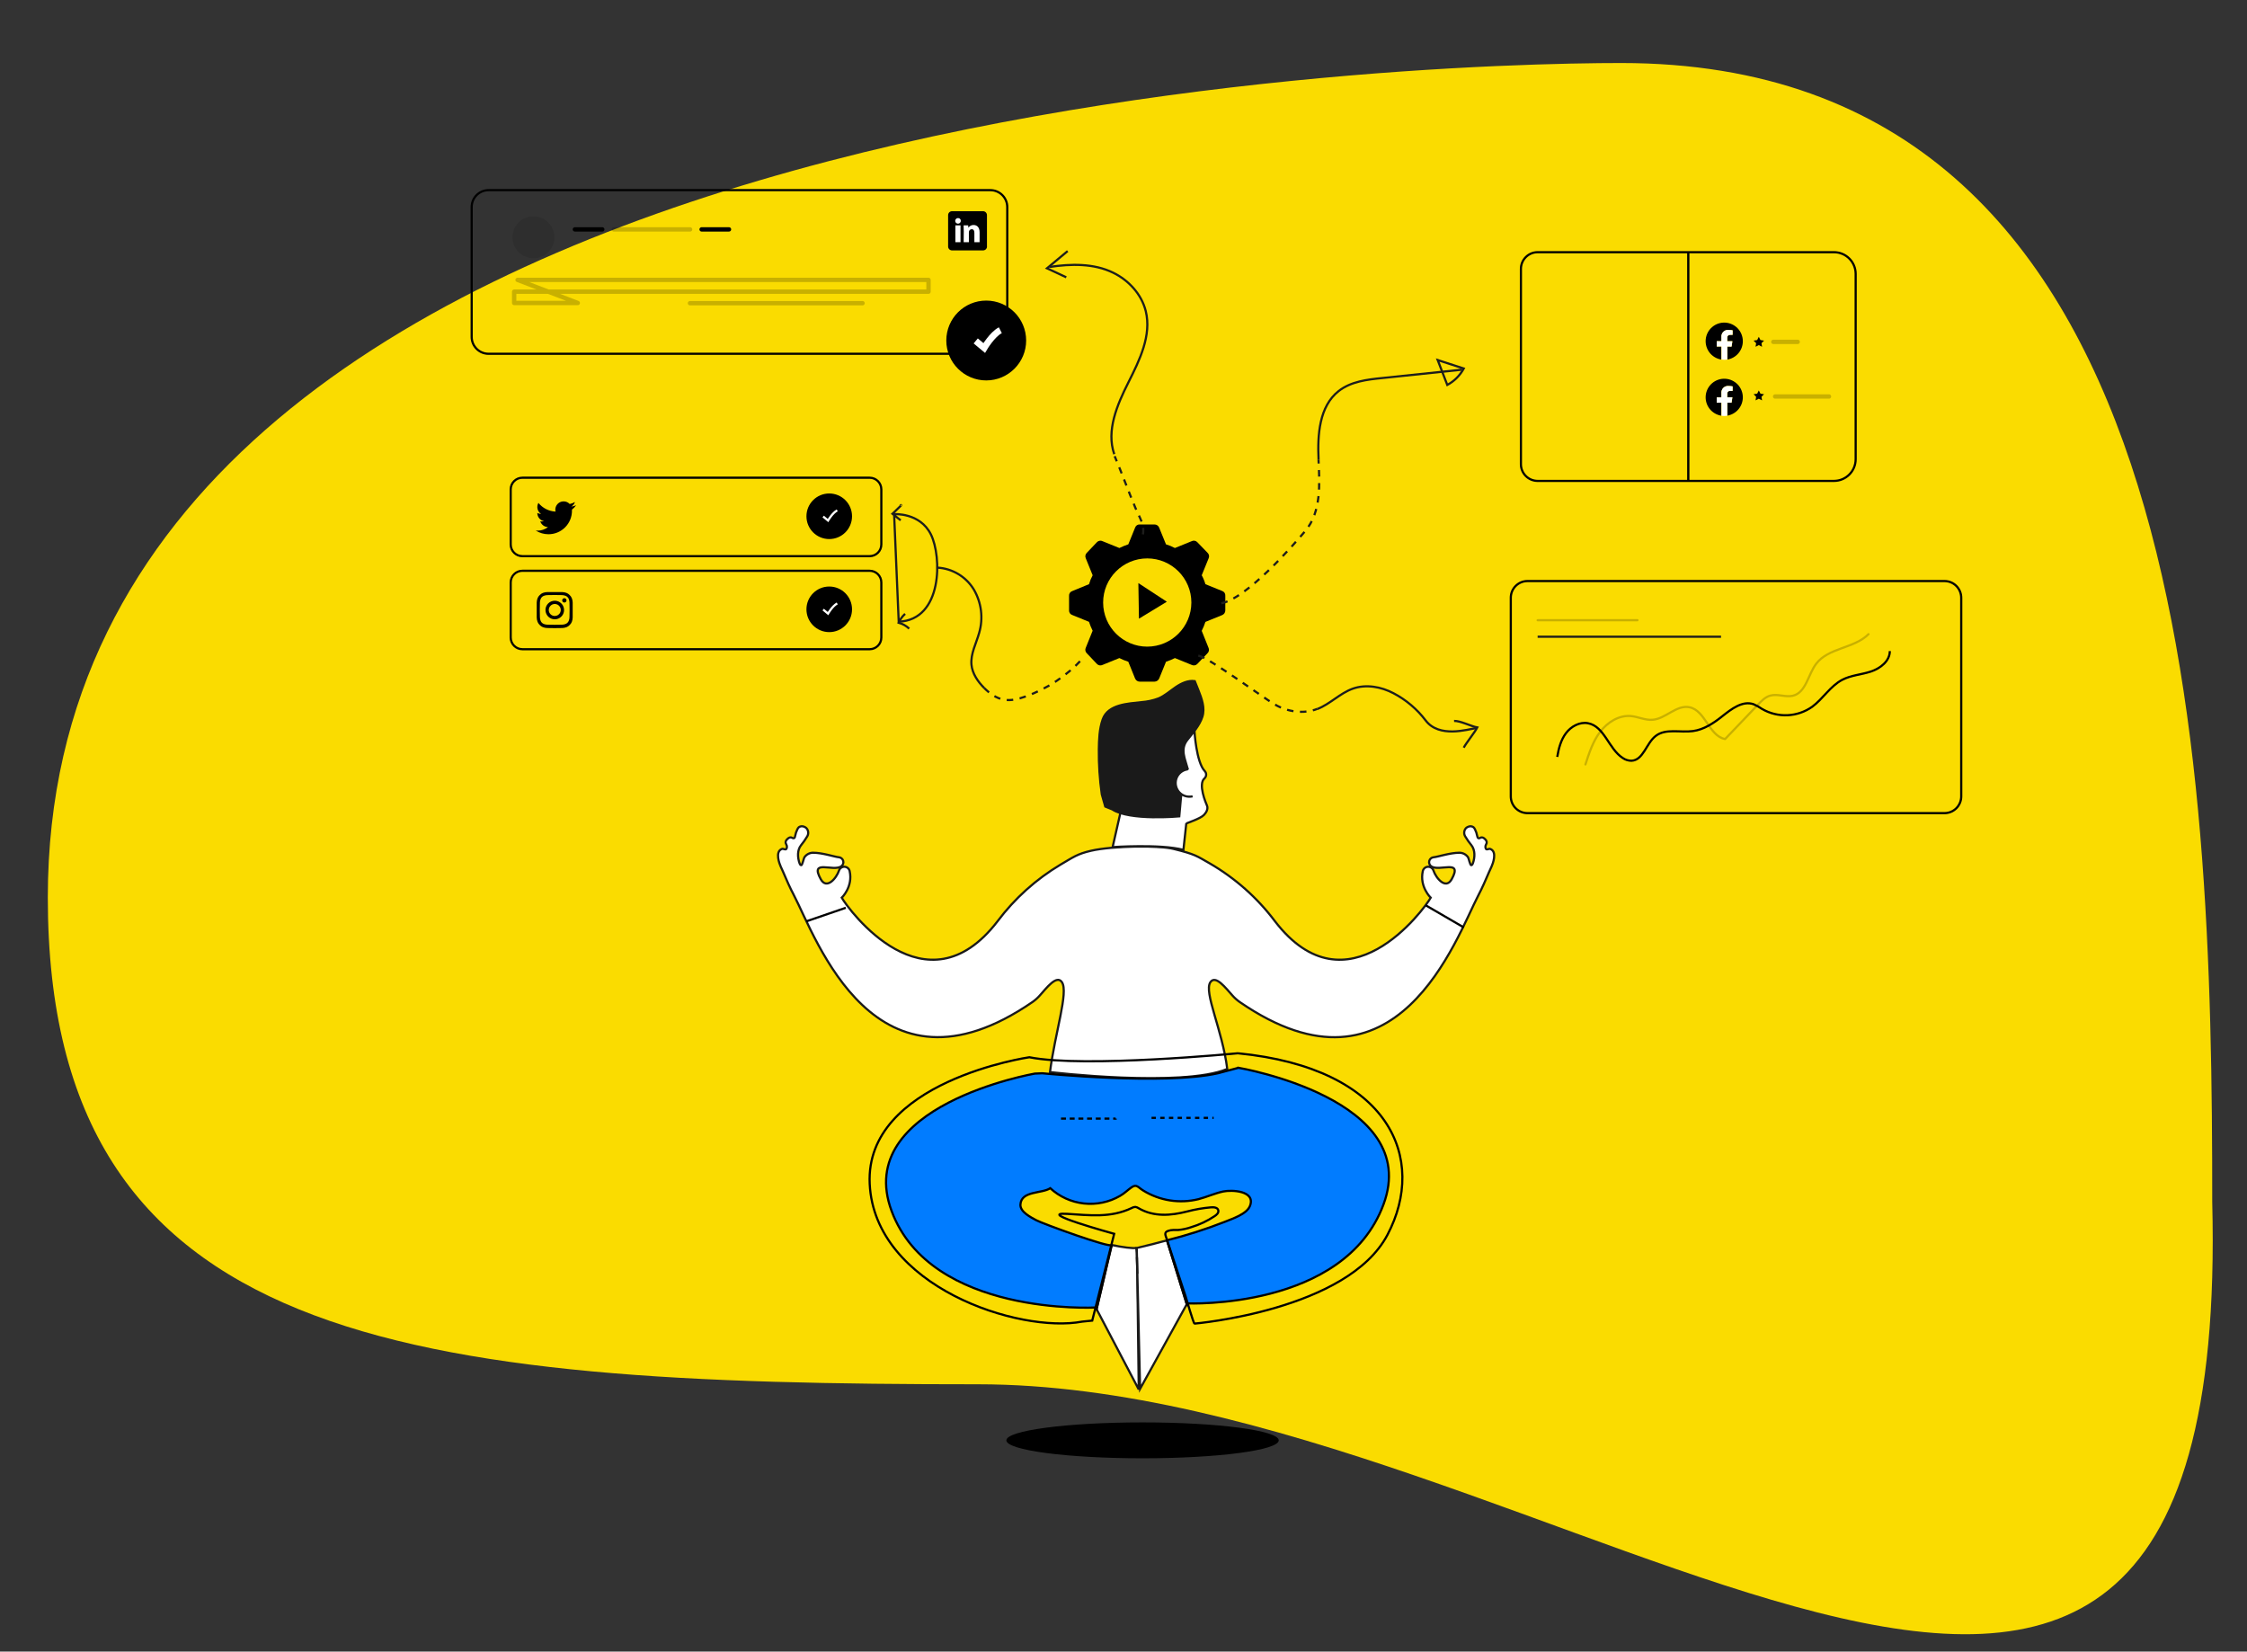 <svg width="1034" height="760" viewBox="0 0 1034 760" fill="none" xmlns="http://www.w3.org/2000/svg">
<rect x="0" y="0" width="1034" height="760" fill="#333333" stroke="none"/>
<path d="M1018 553C1028 945 712.888 637 450 637C187.112 637 22 619.554 22 413C22 45 654 29 746 29C1008.89 29 1018 346.446 1018 553Z" fill="#FADC00"/>
<g clip-path="url(#clip0_1_2)">
<path d="M455.73 87.5H224.83C220.533 87.5 217.05 90.983 217.05 95.28V155.02C217.05 159.317 220.533 162.8 224.83 162.8H455.73C460.027 162.8 463.51 159.317 463.51 155.02V95.28C463.51 90.983 460.027 87.5 455.73 87.5Z" stroke="black"/>
<path d="M400.18 219.83H240.39C237.419 219.83 235.01 222.239 235.01 225.21V250.55C235.01 253.521 237.419 255.93 240.39 255.93H400.18C403.151 255.93 405.56 253.521 405.56 250.55V225.21C405.56 222.239 403.151 219.83 400.18 219.83Z" stroke="black"/>
<path d="M322.86 105.56H335.46M264.54 105.56H277.14H264.54Z" stroke="black" stroke-width="2" stroke-linecap="round" stroke-linejoin="round"/>
<path opacity="0.2" d="M317.5 139.52H396.92M282.43 105.56H317.56H282.43ZM238.17 128.8H427.27V134.22H236.6V139.42H265.87L238.17 128.8Z" stroke="black" stroke-width="2" stroke-linecap="round" stroke-linejoin="round"/>
<path opacity="0.1" d="M245.47 118.83C250.794 118.83 255.11 114.514 255.11 109.19C255.11 103.866 250.794 99.55 245.47 99.55C240.146 99.55 235.83 103.866 235.83 109.19C235.83 114.514 240.146 118.83 245.47 118.83Z" fill="black"/>
<path d="M252.52 280.7C252.518 280.152 252.679 279.615 252.982 279.159C253.285 278.702 253.717 278.345 254.223 278.134C254.729 277.923 255.286 277.867 255.824 277.972C256.362 278.078 256.857 278.341 257.245 278.728C257.633 279.115 257.898 279.608 258.006 280.146C258.113 280.684 258.059 281.241 257.85 281.748C257.64 282.254 257.285 282.688 256.83 282.992C256.374 283.297 255.838 283.46 255.29 283.46C254.557 283.46 253.854 283.17 253.335 282.652C252.816 282.135 252.523 281.433 252.52 280.7ZM251.02 280.7C251.018 281.545 251.267 282.372 251.735 283.075C252.203 283.779 252.869 284.328 253.649 284.652C254.429 284.977 255.288 285.063 256.117 284.899C256.946 284.736 257.708 284.33 258.306 283.733C258.904 283.136 259.312 282.375 259.478 281.547C259.643 280.718 259.559 279.859 259.236 279.078C258.913 278.297 258.366 277.63 257.663 277.16C256.961 276.691 256.135 276.44 255.29 276.44C254.728 276.437 254.172 276.546 253.652 276.758C253.132 276.971 252.66 277.284 252.261 277.68C251.863 278.076 251.546 278.546 251.33 279.064C251.113 279.583 251.001 280.138 251 280.7H251.02ZM258.7 276.27C258.7 276.535 258.805 276.79 258.993 276.977C259.18 277.165 259.435 277.27 259.7 277.27C259.965 277.27 260.22 277.165 260.407 276.977C260.595 276.79 260.7 276.535 260.7 276.27C260.7 276.005 260.595 275.75 260.407 275.563C260.22 275.375 259.965 275.27 259.7 275.27C259.435 275.27 259.18 275.375 258.993 275.563C258.805 275.75 258.7 276.005 258.7 276.27ZM251.9 287.45C251.374 287.447 250.853 287.352 250.36 287.17C249.983 287.045 249.64 286.832 249.36 286.55C249.079 286.269 248.867 285.927 248.74 285.55C248.553 285.058 248.455 284.536 248.45 284.01L248.4 280.66L248.45 277.3C248.457 276.774 248.555 276.253 248.74 275.76C248.868 275.384 249.08 275.042 249.36 274.76C249.64 274.478 249.983 274.265 250.36 274.14C250.854 273.958 251.374 273.86 251.9 273.85L255.26 273.8L258.61 273.85C259.136 273.86 259.656 273.958 260.15 274.14C260.527 274.265 260.87 274.478 261.15 274.76C261.43 275.042 261.642 275.384 261.77 275.76C261.955 276.253 262.053 276.774 262.06 277.3L262.11 280.66L262.06 284.01C262.055 284.536 261.957 285.058 261.77 285.55C261.643 285.927 261.431 286.269 261.15 286.55C260.87 286.832 260.527 287.045 260.15 287.17C259.657 287.352 259.136 287.447 258.61 287.45L255.26 287.5C253.06 287.5 252.78 287.5 251.9 287.45ZM251.83 272.45C251.147 272.466 250.471 272.595 249.83 272.83C249.273 273.053 248.772 273.394 248.36 273.83C247.923 274.241 247.582 274.743 247.36 275.3C247.125 275.941 246.996 276.617 246.98 277.3V284.14C246.995 284.823 247.124 285.499 247.36 286.14C247.579 286.699 247.921 287.201 248.36 287.61C248.766 288.052 249.27 288.394 249.83 288.61C250.47 288.853 251.146 288.985 251.83 289L255.26 289.05L258.68 289C259.364 288.985 260.04 288.853 260.68 288.61C261.24 288.394 261.744 288.052 262.15 287.61C262.589 287.201 262.931 286.699 263.15 286.14C263.386 285.499 263.515 284.823 263.53 284.14V277.3C263.513 276.617 263.385 275.941 263.15 275.3C262.928 274.743 262.587 274.241 262.15 273.83C261.738 273.394 261.236 273.053 260.68 272.83C260.039 272.595 259.363 272.466 258.68 272.45H251.83Z" fill="black"/>
<path d="M453.83 175.06C463.975 175.06 472.2 166.835 472.2 156.69C472.2 146.545 463.975 138.32 453.83 138.32C443.685 138.32 435.46 146.545 435.46 156.69C435.46 166.835 443.685 175.06 453.83 175.06Z" fill="black"/>
<path d="M449 156.88L452.9 160.13C452.9 160.13 456.6 153.86 460.33 151.96" stroke="white" stroke-width="3"/>
<path d="M381.59 248.06C387.383 248.06 392.08 243.363 392.08 237.57C392.08 231.777 387.383 227.08 381.59 227.08C375.797 227.08 371.1 231.777 371.1 237.57C371.1 243.363 375.797 248.06 381.59 248.06Z" fill="black"/>
<path d="M378.8 237.68L381.03 239.54C381.03 239.54 383.13 235.94 385.27 234.87" stroke="white"/>
<path fill-rule="evenodd" clip-rule="evenodd" d="M707.58 116.05C705.538 116.05 703.579 116.861 702.135 118.305C700.691 119.749 699.88 121.708 699.88 123.75V213.6C699.88 215.642 700.691 217.601 702.135 219.045C703.579 220.489 705.538 221.3 707.58 221.3H776.88V116.05H707.58ZM843.92 116.05H776.92V221.3H843.92C849.443 221.3 853.92 216.823 853.92 211.3V126C853.892 120.497 849.423 116.05 843.92 116.05Z" stroke="black"/>
<path d="M802 157C801.998 154.808 801.155 152.7 799.645 151.111C798.135 149.522 796.074 148.573 793.885 148.459C791.696 148.345 789.546 149.076 787.88 150.499C786.213 151.923 785.156 153.932 784.927 156.112C784.698 158.292 785.315 160.477 786.649 162.217C787.984 163.956 789.935 165.117 792.1 165.46V159.46H790V157H792.17V155.15C792.119 154.708 792.168 154.261 792.311 153.84C792.455 153.419 792.69 153.035 793 152.717C793.31 152.398 793.687 152.152 794.104 151.997C794.521 151.842 794.967 151.782 795.41 151.82C796.05 151.829 796.688 151.886 797.32 151.99V154.09H796.24C796.056 154.067 795.87 154.085 795.694 154.144C795.518 154.202 795.358 154.299 795.225 154.428C795.091 154.556 794.988 154.713 794.924 154.886C794.859 155.06 794.834 155.246 794.85 155.43V157H797.22L796.84 159.47H794.84V165.47C796.844 165.136 798.663 164.101 799.975 162.549C801.286 160.998 802.004 159.031 802 157V157Z" fill="black"/>
<path d="M796.8 159.5L797.18 157.03H794.81V155.43C794.794 155.246 794.819 155.06 794.884 154.886C794.948 154.713 795.051 154.556 795.185 154.428C795.318 154.299 795.478 154.202 795.654 154.144C795.83 154.085 796.016 154.067 796.2 154.09H797.28V152C796.648 151.896 796.01 151.839 795.37 151.83C794.927 151.792 794.481 151.852 794.064 152.007C793.648 152.162 793.27 152.408 792.96 152.727C792.65 153.045 792.415 153.429 792.271 153.85C792.128 154.271 792.079 154.718 792.13 155.16V157H790V159.47H792.17V165.47C792.614 165.534 793.062 165.567 793.51 165.57C793.958 165.567 794.406 165.533 794.85 165.47V159.47L796.79 159.51H796.8V159.5Z" fill="white"/>
<path d="M802 182.83C801.998 180.638 801.155 178.53 799.645 176.941C798.135 175.352 796.074 174.403 793.885 174.289C791.696 174.175 789.546 174.906 787.88 176.329C786.213 177.753 785.156 179.762 784.927 181.942C784.698 184.122 785.315 186.307 786.649 188.047C787.984 189.786 789.935 190.947 792.1 191.29V185.29H790V182.83H792.17V180.93C792.119 180.488 792.168 180.041 792.311 179.62C792.455 179.199 792.69 178.815 793 178.497C793.31 178.178 793.687 177.932 794.104 177.777C794.521 177.622 794.967 177.562 795.41 177.6C796.05 177.609 796.688 177.666 797.32 177.77V179.87H796.24C796.057 179.845 795.87 179.862 795.695 179.919C795.519 179.976 795.358 180.072 795.225 180.2C795.091 180.328 794.988 180.484 794.923 180.657C794.858 180.83 794.833 181.016 794.85 181.2V182.8H797.22L796.84 185.27H794.84V191.27C796.844 190.936 798.663 189.901 799.975 188.349C801.286 186.798 802.004 184.831 802 182.8V182.83Z" fill="black"/>
<path d="M796.8 185.3L797.18 182.83H794.81V181.23C794.793 181.046 794.818 180.86 794.883 180.687C794.948 180.514 795.051 180.358 795.185 180.23C795.318 180.102 795.479 180.006 795.655 179.949C795.83 179.892 796.017 179.875 796.2 179.9H797.28V177.8C796.648 177.696 796.01 177.639 795.37 177.63C794.927 177.592 794.481 177.652 794.064 177.807C793.648 177.962 793.27 178.208 792.96 178.527C792.65 178.845 792.415 179.229 792.271 179.65C792.128 180.071 792.079 180.518 792.13 180.96V182.86H790V185.33H792.17V191.33C792.613 191.4 793.07 191.432 793.51 191.43C793.95 191.428 794.407 191.398 794.85 191.33V185.33H796.79V185.3H796.8Z" fill="white"/>
<path opacity="0.2" d="M816.85 182.45H841.65M816.02 157.32H827.25H816.02Z" stroke="black" stroke-width="2" stroke-linecap="round" stroke-linejoin="round"/>
<path d="M809.35 155L810.11 156.48L811.75 156.74L810.58 157.92L810.84 159.57L809.34 158.81L807.86 159.57L808.12 157.92L806.94 156.74L808.59 156.48L809.35 155ZM809.35 179.67L810.11 181.15L811.75 181.41L810.58 182.59L810.84 184.24L809.34 183.48L807.86 184.24L808.12 182.59L806.94 181.41L808.59 181.15L809.35 179.67ZM553 290.28C553.668 288.959 554.233 287.588 554.69 286.18L562.41 283.04C562.84 282.865 563.208 282.564 563.465 282.177C563.722 281.79 563.856 281.335 563.85 280.87V274.12C563.887 273.649 563.766 273.18 563.505 272.786C563.244 272.393 562.858 272.098 562.41 271.95L554.69 268.82C554.279 267.395 553.713 266.02 553 264.72L556.14 257C556.363 256.567 556.437 256.073 556.35 255.593C556.263 255.114 556.021 254.677 555.66 254.35L551 249.53C550.674 249.168 550.237 248.924 549.757 248.837C549.277 248.75 548.782 248.825 548.35 249.05L540.65 252.18C539.344 251.479 537.97 250.913 536.55 250.49L533.41 242.79C533.238 242.357 532.938 241.986 532.551 241.727C532.163 241.468 531.706 241.333 531.24 241.34H524.51C524.038 241.303 523.568 241.426 523.174 241.689C522.78 241.952 522.487 242.34 522.34 242.79L519.21 250.49C517.805 250.954 516.434 251.519 515.11 252.18L507.39 249.05C506.957 248.827 506.463 248.753 505.983 248.84C505.504 248.927 505.067 249.169 504.74 249.53L500.16 254.35C499.799 254.677 499.557 255.114 499.47 255.593C499.383 256.073 499.457 256.567 499.68 257L502.81 264.72C502.105 266.023 501.542 267.397 501.13 268.82L493.4 272C492.951 272.148 492.564 272.442 492.302 272.835C492.039 273.229 491.915 273.698 491.95 274.17V280.92C491.934 281.377 492.066 281.827 492.328 282.202C492.589 282.577 492.966 282.857 493.4 283L501.12 286.14C501.578 287.546 502.14 288.917 502.8 290.24L499.67 298C499.445 298.432 499.37 298.927 499.457 299.407C499.544 299.887 499.788 300.324 500.15 300.65L504.73 305.48C505.057 305.841 505.494 306.083 505.973 306.17C506.453 306.257 506.947 306.183 507.38 305.96L515.1 302.82C516.421 303.489 517.791 304.054 519.2 304.51L522.33 312.23C522.507 312.659 522.808 313.025 523.195 313.281C523.582 313.538 524.036 313.673 524.5 313.67H531.25C531.711 313.661 532.16 313.52 532.544 313.265C532.928 313.01 533.232 312.651 533.42 312.23L536.56 304.51C537.968 304.053 539.339 303.488 540.66 302.82L548.36 305.96C548.792 306.185 549.287 306.26 549.767 306.173C550.247 306.086 550.684 305.842 551.01 305.48L555.61 300.65C555.972 300.324 556.216 299.887 556.303 299.407C556.39 298.927 556.315 298.432 556.09 298L552.99 290.28H553V290.28ZM527.93 297.56C516.73 297.56 507.63 288.46 507.63 277.26C507.63 266.06 516.73 256.96 527.93 256.96C539.13 256.96 548.23 266.06 548.23 277.26C548.208 288.482 539.102 297.566 527.88 297.56H527.93Z" fill="black"/>
<path d="M606.76 211.45C606.23 200.07 607.06 186.98 616.01 179.95C621.61 175.55 629.11 174.65 636.18 173.95L672.78 170.11" stroke="#1D1D1B"/>
<path d="M562 277.6C573.63 275.48 595.1 250.98 600.73 244.24C608.03 235.49 607.3 222.84 606.73 211.44" stroke="#1D1D1B" stroke-dasharray="3 3"/>
<path d="M512.74 209C508.99 198.1 514.06 186.3 519.24 176C524.42 165.7 530 154.33 527.24 143.15C525.31 135.4 519.39 128.97 512.24 125.49C503.24 121.11 492.74 121.39 483.07 122.83M661.58 165.68L673.58 169.58C671.838 172.78 669.205 175.406 666 177.14L661.58 165.68Z" stroke="#1D1D1B"/>
<path d="M525.93 245.9C526.83 241.5 524.23 237.9 522.49 233.73C519.19 225.93 516.25 217.73 512.94 209.93" stroke="#1D1D1B" stroke-dasharray="3 3"/>
<path d="M491.3 115.54L481.78 123.47L490.66 127.6" stroke="#1D1D1B"/>
<path d="M894.8 267.88C896.704 267.883 898.53 268.64 899.878 269.985C901.225 271.331 901.985 273.156 901.99 275.06V366.5C901.985 368.404 901.225 370.229 899.878 371.575C898.53 372.92 896.704 373.677 894.8 373.68H702.9C700.997 373.677 699.172 372.92 697.826 371.574C696.48 370.228 695.723 368.403 695.72 366.5V275.06C695.723 273.157 696.48 271.332 697.826 269.986C699.172 268.64 700.997 267.883 702.9 267.88H894.8ZM894.8 266.88H702.9C700.731 266.88 698.65 267.742 697.116 269.276C695.582 270.81 694.72 272.891 694.72 275.06V366.5C694.723 368.669 695.585 370.748 697.119 372.281C698.652 373.815 700.731 374.677 702.9 374.68H894.8C895.876 374.681 896.941 374.471 897.935 374.06C898.929 373.65 899.833 373.048 900.594 372.288C901.356 371.529 901.96 370.627 902.373 369.633C902.786 368.64 902.999 367.576 903 366.5V275.06C902.997 272.89 902.133 270.809 900.598 269.275C899.062 267.741 896.98 266.88 894.81 266.88H894.8Z" fill="black"/>
<path opacity="0.2" d="M707.57 285.4H753.51" stroke="black" stroke-linecap="round" stroke-linejoin="round"/>
<path d="M707.57 293H791.97" stroke="#1D1D1B"/>
<path d="M716.6 348.3C717.24 344.45 718.25 340.53 720.6 337.4C722.95 334.27 726.9 332.1 730.73 332.8C738.33 334.22 740.23 344.62 746.73 348.8C747.902 349.622 749.298 350.066 750.73 350.07C756.21 349.85 757.53 342.07 761.83 338.72C766.45 335.05 773.19 337.22 779.03 336.42C784.1 335.75 788.55 332.77 792.55 329.59C796.78 326.22 801.92 322.26 807.01 324.09C808.365 324.691 809.661 325.418 810.88 326.26C814.41 328.305 818.451 329.297 822.526 329.12C826.601 328.943 830.541 327.603 833.88 325.26C838.88 321.58 842.23 315.71 847.75 312.82C851.81 310.7 856.55 310.46 860.91 309.02C865.27 307.58 869.64 304.22 869.63 299.62" stroke="black"/>
<path opacity="0.2" d="M729.57 351.77C731.27 346.52 733.01 341.15 736.34 336.77C739.67 332.39 744.94 329.03 750.44 329.5C753.84 329.8 757.08 331.5 760.44 331.22C766.52 330.77 771.44 324.22 777.44 325.45C784.84 326.95 786.44 338.75 793.84 340.08L809.14 324.08C810.74 322.38 812.47 320.64 814.72 320.08C818.06 319.16 821.72 320.98 825.05 320.15C831.12 318.65 831.97 310.43 835.75 305.45C841.39 298.01 853.22 298.45 859.83 291.83" stroke="black" stroke-linecap="round" stroke-linejoin="round"/>
<path d="M606.2 326.26C612.06 324 616.58 319.01 622.5 316.91C628.6 314.75 635.5 315.99 641.25 319.01C647.022 322.034 652.057 326.292 656 331.48C662.25 339.78 675.33 335.63 679.37 335.03" stroke="#1D1D1B"/>
<path d="M551.43 301.7C556.26 302.58 580.81 320.8 586.67 324.2C592.53 327.6 599.89 328.7 606.21 326.2" stroke="#1D1D1B" stroke-dasharray="3 3"/>
<path d="M669.12 331.75C671.92 331.61 677.02 334.25 679.8 334.75C678.6 337.07 674.8 341.75 673.56 344.05" stroke="#1D1D1B"/>
<path d="M252.32 245.84C253.748 245.851 255.165 245.578 256.487 245.037C257.809 244.497 259.011 243.699 260.023 242.691C261.035 241.683 261.836 240.484 262.382 239.164C262.927 237.844 263.205 236.428 263.2 235V234.5C263.948 233.949 264.594 233.272 265.11 232.5C264.408 232.802 263.668 233.004 262.91 233.1C263.7 232.623 264.293 231.878 264.58 231C263.83 231.449 263.008 231.764 262.15 231.93C261.626 231.37 260.947 230.981 260.199 230.813C259.451 230.644 258.67 230.705 257.957 230.986C257.244 231.268 256.632 231.757 256.201 232.391C255.77 233.025 255.54 233.774 255.54 234.54C255.543 234.836 255.576 235.131 255.64 235.42C254.119 235.344 252.632 234.949 251.274 234.259C249.916 233.57 248.719 232.603 247.76 231.42C247.279 232.267 247.14 233.265 247.37 234.211C247.6 235.157 248.184 235.979 249 236.51C248.391 236.487 247.795 236.323 247.26 236.03V236.08C247.261 236.962 247.568 237.816 248.127 238.498C248.687 239.18 249.465 239.647 250.33 239.82C250.005 239.912 249.668 239.959 249.33 239.96C249.088 239.957 248.848 239.933 248.61 239.89C248.854 240.649 249.33 241.313 249.97 241.788C250.61 242.263 251.383 242.526 252.18 242.54C250.831 243.607 249.16 244.185 247.44 244.18C247.14 244.18 246.82 244.18 246.52 244.13C248.271 245.247 250.304 245.84 252.38 245.84" fill="black"/>
<path d="M400.18 262.65H240.39C237.419 262.65 235.01 265.059 235.01 268.03V293.37C235.01 296.341 237.419 298.75 240.39 298.75H400.18C403.151 298.75 405.56 296.341 405.56 293.37V268.03C405.56 265.059 403.151 262.65 400.18 262.65Z" stroke="black"/>
<path d="M381.59 290.88C387.383 290.88 392.08 286.183 392.08 280.39C392.08 274.597 387.383 269.9 381.59 269.9C375.797 269.9 371.1 274.597 371.1 280.39C371.1 286.183 375.797 290.88 381.59 290.88Z" fill="black"/>
<path d="M378.8 280.5L381.03 282.36C381.03 282.36 383.13 278.76 385.27 277.69" stroke="white"/>
<path d="M454.2 113.42C454.2 113.9 454.009 114.36 453.67 114.7C453.33 115.039 452.87 115.23 452.39 115.23H438.09C437.853 115.23 437.618 115.183 437.399 115.092C437.18 115.001 436.981 114.867 436.814 114.699C436.646 114.531 436.514 114.331 436.424 114.112C436.334 113.892 436.289 113.657 436.29 113.42V99C436.289 98.763 436.334 98.528 436.424 98.308C436.514 98.089 436.646 97.889 436.814 97.721C436.981 97.552 437.18 97.419 437.399 97.328C437.618 97.237 437.853 97.19 438.09 97.19H452.36C452.84 97.19 453.3 97.381 453.64 97.72C453.979 98.06 454.17 98.52 454.17 99V113.42H454.19H454.2Z" fill="black"/>
<path d="M442.12 101.56C442.136 101.817 442.074 102.072 441.943 102.294C441.812 102.515 441.617 102.691 441.383 102.8C441.15 102.909 440.89 102.945 440.636 102.903C440.382 102.861 440.146 102.744 439.96 102.567C439.774 102.39 439.645 102.16 439.591 101.908C439.537 101.657 439.56 101.395 439.657 101.157C439.754 100.918 439.921 100.715 440.136 100.573C440.35 100.431 440.603 100.356 440.86 100.36C441.023 100.349 441.187 100.372 441.341 100.427C441.495 100.483 441.636 100.57 441.754 100.683C441.872 100.796 441.966 100.932 442.029 101.083C442.092 101.234 442.123 101.396 442.12 101.56V101.56ZM439.64 111.46V103.7H442V111.44H439.64V111.46V111.46ZM443.48 106.18L443.42 103.71H445.52L445.62 104.79C445.878 104.395 446.233 104.072 446.652 103.853C447.07 103.634 447.538 103.526 448.01 103.54C449.59 103.54 450.78 104.6 450.78 106.88V111.45H448.38V107.15C448.38 106.15 448.03 105.48 447.16 105.48C446.887 105.483 446.621 105.571 446.401 105.733C446.18 105.894 446.015 106.12 445.93 106.38C445.865 106.573 445.838 106.777 445.85 106.98V111.44H443.45L443.5 106.17L443.48 106.18V106.18Z" fill="white"/>
<path d="M414.5 232.53C414.38 232.53 414.6 232.33 414.65 232.43C414.7 232.53 414.65 232.66 414.52 232.73L410.68 236.43L414.46 239.43M411.44 236.6C411.44 236.6 423.29 235.75 428.36 245.9C433.43 256.05 433.86 285.24 413.56 286.08L411.44 236.6Z" stroke="#1D1D1B"/>
<path d="M416.5 282.48C415.238 283.615 414.232 285.006 413.55 286.56C415.362 287.054 417.022 287.992 418.38 289.29" stroke="#1D1D1B"/>
<path d="M452.9 316.6C455.44 319.13 458.48 321.37 462.02 321.98C465.27 322.55 468.6 321.68 471.72 320.58C481.76 317.033 490.781 311.088 498 303.26" stroke="#1D1D1B" stroke-dasharray="3 3"/>
<path d="M431.27 261.2C434.7 261.38 438.033 262.399 440.978 264.167C443.922 265.934 446.389 268.398 448.16 271.34C449.884 274.309 450.99 277.597 451.409 281.005C451.828 284.413 451.553 287.871 450.6 291.17C449.25 296.05 446.6 300.77 447.03 305.83C447.43 309.99 449.96 313.65 452.91 316.61" stroke="#1D1D1B"/>
<path d="M523.84 268.32L524.11 284.69L536.94 276.89L523.84 268.32Z" fill="black"/>
<path d="M564.76 491.94C562.46 473.82 553.88 456.64 556.96 452C559.36 448.4 564.11 454.76 567.13 458.1C568.127 459.23 569.255 460.237 570.49 461.1C642.99 511 670.09 431.46 680.34 411.9C680.5 411.6 680.64 411.3 680.79 411C681.04 410.48 681.32 410 681.57 409.45C683.3 405.93 684.7 402.28 686.37 398.75C686.87 397.67 689.17 391.85 685.74 390.65C685.1 390.42 684.31 391.21 683.79 390.65C683.627 390.354 683.542 390.022 683.542 389.685C683.542 389.348 683.627 389.016 683.79 388.72C683.917 388.489 684.024 388.249 684.11 388C684.202 387.578 684.126 387.137 683.9 386.77C683.667 386.412 683.372 386.097 683.03 385.84C682.837 385.657 682.606 385.519 682.354 385.436C682.101 385.353 681.834 385.327 681.57 385.36C681.17 385.46 680.8 385.86 680.39 385.74C679.98 385.62 679.84 385.1 679.76 384.67C679.577 383.626 679.24 382.615 678.76 381.67C678.598 381.292 678.359 380.952 678.06 380.67C677.741 380.442 677.371 380.296 676.982 380.244C676.594 380.191 676.198 380.235 675.83 380.37C675.4 380.5 675.002 380.718 674.66 381.01C674.163 381.526 673.855 382.196 673.786 382.909C673.717 383.622 673.891 384.338 674.28 384.94C675.113 386.343 676.052 387.681 677.09 388.94C678.87 391.17 678.73 394.54 677.79 397.24C677.66 397.61 677.46 398.02 677.09 398.12C676.43 398.29 675.99 395.12 675.49 394.4C675.045 393.791 674.465 393.293 673.795 392.946C673.125 392.599 672.384 392.412 671.63 392.4C667.26 392.4 661.53 394.35 659.7 394.48C659.237 394.523 658.798 394.705 658.441 395.004C658.084 395.302 657.826 395.703 657.703 396.151C657.579 396.599 657.595 397.075 657.748 397.514C657.901 397.953 658.184 398.336 658.56 398.61C662.28 401.33 673.31 395.04 668.01 404.61C665.31 409.46 660.85 404.21 659.61 400.54C659.425 400.018 659.074 399.571 658.611 399.267C658.148 398.962 657.598 398.818 657.045 398.855C656.492 398.893 655.967 399.11 655.549 399.474C655.131 399.837 654.843 400.328 654.73 400.87C653.13 408.09 658.37 413.1 658.37 413.1C655.29 418.5 619.82 467.1 586.67 423.9C578.546 413.093 568.325 404.036 556.62 397.27C550.62 393.87 550.22 393.17 540.02 390.64C533.39 388.98 512.12 389.18 502.07 391.49C495.63 392.97 493.84 394.49 488.07 397.84C476.799 404.555 466.947 413.408 459.07 423.9C425.91 467.1 390.44 418.5 387.35 413.1C387.35 413.1 392.59 408.1 390.99 400.87C390.877 400.328 390.589 399.837 390.171 399.474C389.753 399.11 389.228 398.893 388.675 398.855C388.122 398.818 387.572 398.962 387.109 399.267C386.646 399.571 386.295 400.018 386.11 400.54C384.88 404.22 380.41 409.46 377.71 404.61C372.41 395.07 383.45 401.36 387.16 398.61C387.536 398.336 387.819 397.953 387.972 397.514C388.125 397.075 388.141 396.599 388.017 396.151C387.894 395.703 387.636 395.302 387.279 395.004C386.922 394.705 386.483 394.523 386.02 394.48C384.19 394.35 378.47 392.38 374.09 392.4C373.337 392.412 372.597 392.598 371.929 392.945C371.261 393.293 370.682 393.791 370.24 394.4C369.74 395.1 369.24 398.3 368.64 398.12C368.26 398.02 368.04 397.62 367.92 397.24C366.98 394.54 366.82 391.17 368.62 388.94C369.651 387.678 370.587 386.341 371.42 384.94C371.806 384.333 371.975 383.612 371.899 382.897C371.822 382.181 371.506 381.512 371 381C370.662 380.709 370.267 380.491 369.84 380.36C369.47 380.225 369.073 380.181 368.683 380.234C368.293 380.286 367.921 380.432 367.6 380.66C367.304 380.943 367.069 381.283 366.91 381.66C366.43 382.605 366.093 383.616 365.91 384.66C365.84 385.09 365.71 385.66 365.29 385.73C364.87 385.8 364.51 385.46 364.09 385.35C363.828 385.318 363.562 385.345 363.311 385.428C363.061 385.511 362.831 385.648 362.64 385.83C362.293 386.081 361.998 386.397 361.77 386.76C361.656 386.941 361.579 387.143 361.543 387.354C361.507 387.565 361.512 387.781 361.56 387.99C361.643 388.238 361.746 388.479 361.87 388.71C362.033 389.006 362.118 389.338 362.118 389.675C362.118 390.012 362.033 390.344 361.87 390.64C361.37 391.24 360.57 390.44 359.87 390.64C356.44 391.84 358.74 397.64 359.25 398.74C360.91 402.28 362.32 405.94 364.05 409.44L364.85 410.99L365.3 411.89C375.56 431.46 402.6 510.97 475.15 461.07C476.38 460.204 477.504 459.197 478.5 458.07C481.5 454.72 486.28 448.37 488.67 451.97C491.77 456.6 485.49 475.2 483.17 493.33C483.17 493.33 543.67 500.53 564.73 491.91L564.76 491.94V491.94ZM522.93 574.26C521.13 574.53 516.88 574 511.53 572.91L504.59 602.38L524.01 639.38L523.35 585.83L523.18 578.63C523.204 577.169 523.117 575.708 522.92 574.26H522.93Z" fill="white" stroke="#1A1A1A"/>
<path d="M523.1 574.26L523.2 578.64L524.65 639.07L546.13 600.14L537.01 570.77C529.11 572.91 523.11 574.27 523.11 574.27V574.26H523.1Z" fill="white" stroke="#1A1A1A"/>
<path d="M569.82 491.38L560.47 493.88C535.7 499.48 479.62 493.88 479.62 493.88L476.19 494.03C476.19 494.03 392.19 508.66 410.29 557.27C428.39 605.88 504.29 601.67 504.29 601.67L504.66 602.37L511.6 572.9C511.2 574.54 479.73 563.08 476.84 561.5C474.44 560.2 469.37 557.7 469.57 554.3C469.95 547.86 479.39 549.36 483.3 546.78C487.58 550.705 493 553.163 498.772 553.798C504.545 554.433 510.369 553.211 515.4 550.31C517.4 549.19 518.88 547.63 520.7 546.37C523.08 544.74 523.65 546.37 526.04 547.82C529.802 550.148 533.991 551.701 538.361 552.388C542.732 553.075 547.195 552.882 551.49 551.82C555.34 550.82 558.99 549.12 562.89 548.29C566.79 547.46 577.89 547.91 575.21 554.89C573.73 558.73 567.03 560.83 563.58 562.25C554.915 565.648 546.04 568.484 537.01 570.74L546.09 600.11L546.27 599.78C546.27 599.78 618.57 602.9 636.63 554.28C654.69 505.66 569.83 491.34 569.83 491.34L569.82 491.38V491.38Z" fill="#017CFF" stroke="black"/>
<path fill-rule="evenodd" clip-rule="evenodd" d="M523.36 585.84L523.19 578.64L523.36 585.84Z" stroke="#1A1A1A" stroke-linejoin="round"/>
<path d="M371.1 423.95L389.2 417.73L371.1 423.95ZM656.08 416.6L673.61 426.78Z" fill="#017CFF"/>
<path d="M656.08 416.6L673.61 426.78M371.1 423.95L389.2 417.73L371.1 423.95Z" stroke="black"/>
<path d="M544.58 391.05L545.88 379C545.98 378.75 552.38 376.78 554.03 375C555.13 373.85 556.03 372.2 555.43 370.74C554.93 369.56 551.23 360.88 554.23 358.22C554.469 358.009 554.663 357.752 554.8 357.465C554.938 357.177 555.016 356.865 555.03 356.547C555.044 356.229 554.994 355.911 554.882 355.612C554.77 355.314 554.6 355.041 554.38 354.81C550.43 350.67 549.65 336.31 549.65 336.31L538.19 331.21L516.99 367.81L511.99 389.81C511.99 389.81 533.82 388.27 544.57 391.07V391.06L544.58 391.05Z" fill="white" stroke="#1A1A1A"/>
<path d="M543.53 366.08L542.67 375.66C542.67 375.66 519.87 377.79 511.85 372.46L508.61 371.14L507.01 365.52C506.036 358.671 505.584 351.758 505.66 344.84C505.72 340.28 505.89 335.38 507.43 331.04C509.91 324.04 519.2 323.81 525.17 323.11C527.906 322.922 530.601 322.339 533.17 321.38C536.07 320.14 538.43 317.98 541.03 316.21C543.63 314.44 546.69 312.98 549.79 313.43L551.43 317.53C553 321.46 554.58 325.79 553.29 329.83C552 333.87 548.81 337.39 546.34 340.53C542.98 344.83 545.34 349.17 546.56 353.8L546.29 354.06C545.17 354.245 544.121 354.729 543.253 355.46C542.384 356.191 541.729 357.142 541.355 358.214C540.981 359.286 540.903 360.438 541.129 361.551C541.354 362.663 541.875 363.694 542.637 364.536C543.399 365.378 544.373 365.998 545.457 366.333C546.542 366.668 547.696 366.705 548.8 366.44" fill="#1A1A1A"/>
<path d="M543.53 366.08L542.67 375.66C542.67 375.66 519.87 377.79 511.85 372.46L508.61 371.14L507.01 365.52C506.036 358.671 505.584 351.758 505.66 344.84C505.72 340.28 505.89 335.38 507.43 331.04C509.91 324.04 519.2 323.81 525.17 323.11C527.906 322.922 530.601 322.339 533.17 321.38C536.07 320.14 538.43 317.98 541.03 316.21C543.63 314.44 546.69 312.98 549.79 313.43L551.43 317.53C553 321.46 554.58 325.79 553.29 329.83C552 333.87 548.81 337.39 546.34 340.53C542.98 344.83 545.34 349.17 546.56 353.8L546.29 354.06C545.17 354.245 544.121 354.729 543.253 355.46C542.384 356.191 541.729 357.142 541.355 358.214C540.981 359.286 540.903 360.438 541.129 361.551C541.354 362.663 541.875 363.694 542.637 364.536C543.399 365.378 544.373 365.998 545.457 366.333C546.542 366.668 547.696 366.705 548.8 366.44" stroke="#1A1A1A"/>
<path d="M525.77 671.06C560.382 671.06 588.44 667.362 588.44 662.8C588.44 658.238 560.382 654.54 525.77 654.54C491.158 654.54 463.1 658.238 463.1 662.8C463.1 667.362 491.158 671.06 525.77 671.06Z" fill="black"/>
<path fill-rule="evenodd" clip-rule="evenodd" d="M569.62 484.68C569.62 484.68 498.92 491.56 473.67 486.51C473.67 486.51 397.92 497.51 400.21 544.81C402.5 592.11 469.08 613.67 498.01 608.16L502.61 607.7L512.71 567.76C512.71 567.76 475.98 557.66 491.13 558.58C501.49 559.21 511.03 560.52 520.76 555.9C521.309 555.577 521.933 555.404 522.57 555.4C523.079 555.502 523.562 555.706 523.99 556C530.93 560.05 538.79 559.4 546.21 557.5C549.848 556.543 553.562 555.897 557.31 555.57C558.61 555.47 560.31 555.65 560.61 556.9C560.91 558.15 559.87 559 558.91 559.64C555.574 561.868 551.924 563.583 548.08 564.73C546.193 565.378 544.236 565.801 542.25 565.99C540.58 566.06 539.2 565.82 537.51 566.42C535.51 567.12 536.34 568.42 536.89 570.15L545.49 596.28C545.76 597.1 549.21 609.12 549.69 609.08C549.69 609.08 620.11 603.08 638.47 568.22C656.83 533.36 639.85 491.56 569.61 484.68H569.62V484.68Z" stroke="black"/>
<path d="M488.24 514.75H513.38H488.24ZM529.9 514.4H558.48Z" fill="#017CFF"/>
<path d="M529.9 514.4H558.48M488.24 514.75H513.38H488.24Z" stroke="black" stroke-dasharray="2 2"/>
</g>
<defs>
<clipPath id="clip0_1_2">
<rect width="687" height="585" fill="white" transform="translate(216 87)"/>
</clipPath>
</defs>
</svg>
